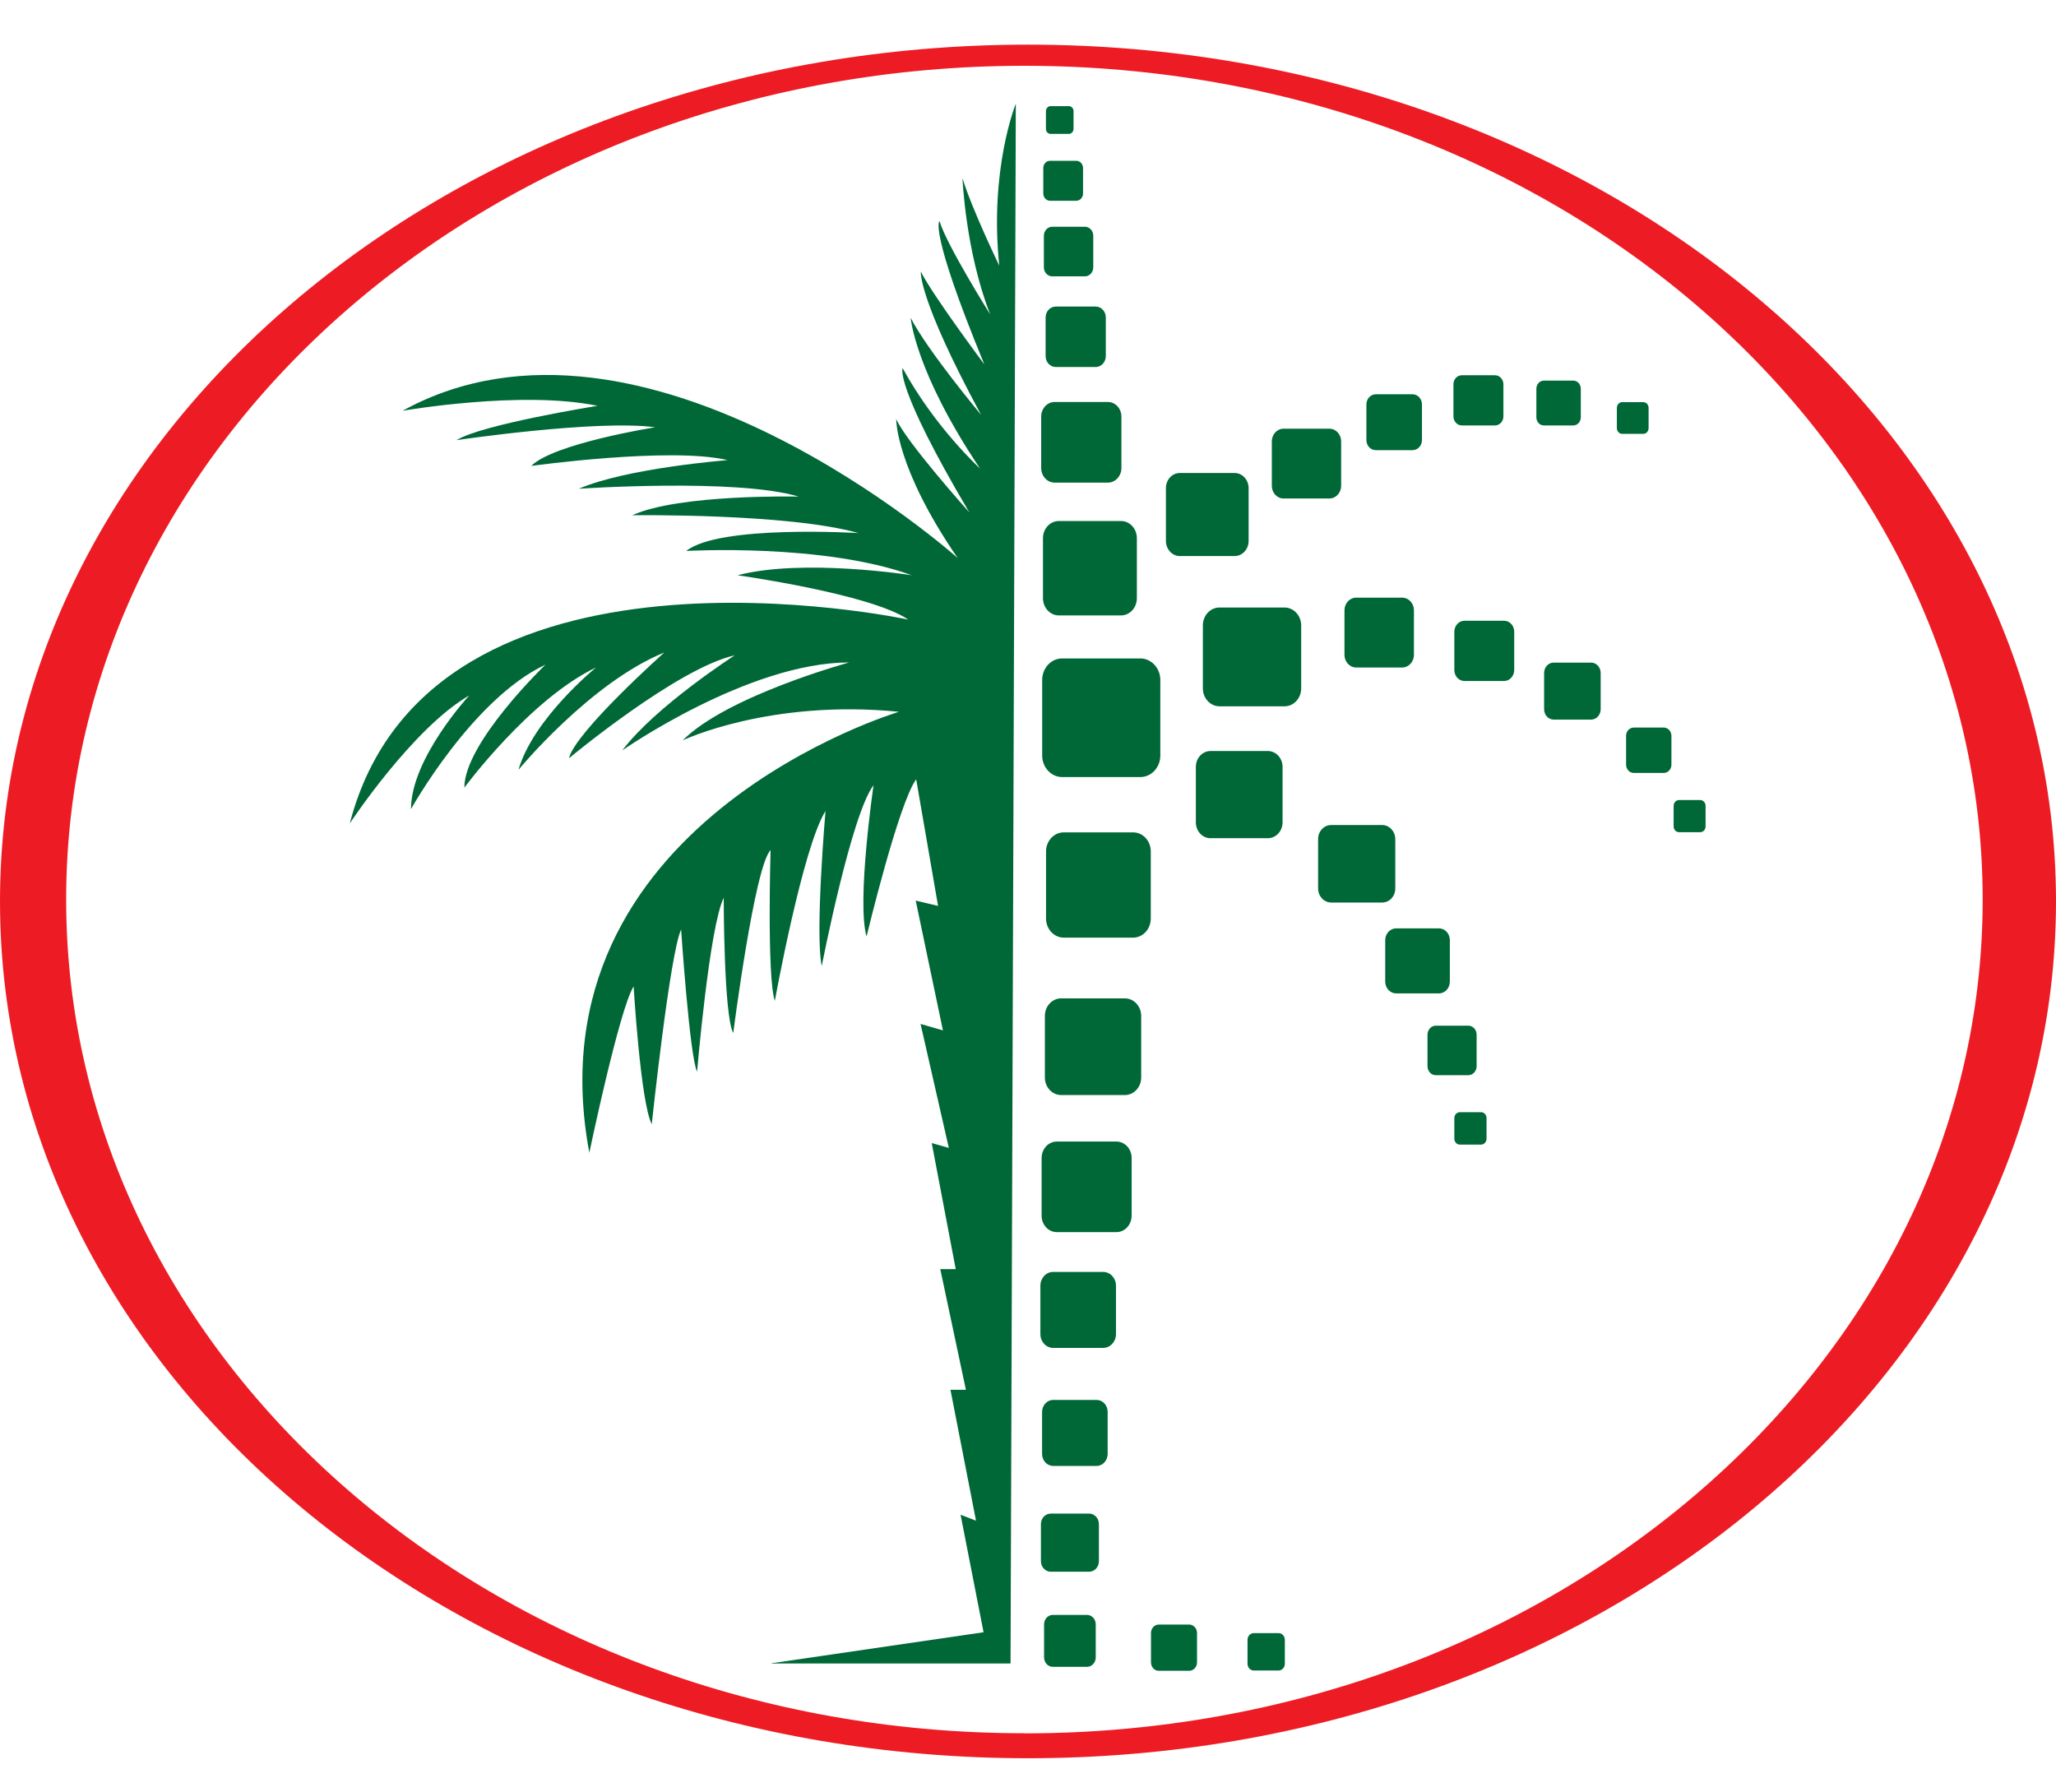 <svg width="39" height="34" viewBox="0 0 39 34" fill="none" xmlns="http://www.w3.org/2000/svg">
<path d="M19.5 0.847C8.731 0.847 0 8.124 0 17.099C0 26.075 8.73 33.352 19.5 33.352C30.27 33.352 39 26.075 39 17.099C39 8.124 30.269 0.847 19.5 0.847ZM19.432 32.878C9.394 32.878 1.255 25.798 1.255 17.062C1.255 8.326 9.394 1.248 19.432 1.248C29.47 1.248 37.609 8.328 37.609 17.064C37.609 25.8 29.472 32.88 19.432 32.88V32.878Z" fill="#ED1C24"/>
<path d="M14.634 31.555H19.169L19.269 1.966C19.269 1.966 18.764 3.206 18.955 5.039C18.955 5.039 18.438 3.971 18.257 3.38C18.257 3.38 18.315 4.774 18.783 5.964C18.783 5.964 17.964 4.662 17.821 4.194C17.821 4.194 17.609 4.336 18.672 6.912C18.672 6.912 17.69 5.599 17.467 5.152C17.467 5.152 17.405 5.64 18.61 7.869C18.61 7.869 17.598 6.658 17.274 6.028C17.274 6.028 17.355 7.045 18.589 8.886C18.589 8.886 17.739 8.113 17.122 6.983C17.122 6.983 16.95 7.288 18.387 9.72C18.387 9.72 17.193 8.387 17 7.949C17 7.949 16.983 8.862 18.165 10.584C18.165 10.584 12.223 5.269 7.636 7.792C7.636 7.792 9.89 7.398 11.333 7.698C11.333 7.698 9.134 8.051 8.661 8.349C8.661 8.349 11.32 7.955 12.426 8.105C12.426 8.105 10.502 8.411 10.078 8.838C10.078 8.838 12.722 8.471 13.802 8.728C13.802 8.728 11.886 8.878 10.981 9.271C10.981 9.271 13.977 9.067 15.151 9.42C15.151 9.42 12.884 9.367 11.993 9.774C11.993 9.774 14.949 9.733 16.285 10.112C16.285 10.112 13.64 9.949 13.018 10.451C13.018 10.451 15.609 10.301 17.297 10.912C17.297 10.912 15.245 10.586 13.99 10.912C13.99 10.912 16.513 11.265 17.229 11.753C17.229 11.753 8.147 9.787 6.635 15.62C6.635 15.62 7.822 13.816 8.902 13.191C8.902 13.191 7.796 14.384 7.796 15.348C7.796 15.348 8.957 13.259 10.347 12.608C10.347 12.608 8.808 14.086 8.808 14.941C8.808 14.941 10.05 13.259 11.305 12.662C11.305 12.662 10.118 13.626 9.835 14.602C9.835 14.602 11.198 12.947 12.601 12.377C12.601 12.377 10.913 13.883 10.792 14.384C10.792 14.384 12.844 12.675 13.937 12.431C13.937 12.431 12.439 13.394 11.804 14.234C11.804 14.234 14.192 12.566 16.108 12.566C16.108 12.566 13.794 13.197 12.95 14.044C12.95 14.044 14.597 13.258 17.052 13.502C17.052 13.502 10.005 15.599 11.179 21.866C11.179 21.866 11.746 19.149 12.019 18.711C12.019 18.711 12.15 20.909 12.363 21.326C12.363 21.326 12.706 18.091 12.92 17.632C12.92 17.632 13.082 20.043 13.223 20.328C13.223 20.328 13.456 17.581 13.728 17.031C13.728 17.031 13.728 19.27 13.909 19.595C13.909 19.595 14.314 16.43 14.617 16.126C14.617 16.126 14.545 18.537 14.698 18.985C14.698 18.985 15.224 16.076 15.659 15.384C15.659 15.384 15.457 17.713 15.588 18.324C15.588 18.324 16.145 15.455 16.57 14.895C16.57 14.895 16.246 17.113 16.438 17.764C16.438 17.764 17.046 15.231 17.379 14.783L17.794 17.184L17.37 17.083L17.886 19.545L17.462 19.423L17.998 21.774L17.674 21.683L18.129 24.074H17.836L18.322 26.363H18.029L18.514 28.846L18.221 28.733L18.657 30.962L14.628 31.551L14.634 31.555Z" fill="#006837"/>
<path d="M21.565 11.348C21.565 11.527 21.431 11.674 21.264 11.674H20.085C19.919 11.674 19.784 11.527 19.784 11.348V10.208C19.784 10.029 19.919 9.883 20.085 9.883H21.264C21.431 9.883 21.565 10.029 21.565 10.208V11.348Z" fill="#006837"/>
<path d="M23.685 10.261C23.685 10.419 23.566 10.548 23.419 10.548H22.381C22.235 10.548 22.116 10.419 22.116 10.261V9.259C22.116 9.101 22.234 8.972 22.381 8.972H23.419C23.565 8.972 23.685 9.101 23.685 9.259V10.261Z" fill="#006837"/>
<path d="M24.682 13.057C24.682 13.246 24.541 13.398 24.366 13.398H23.133C22.958 13.398 22.817 13.245 22.817 13.057V11.864C22.817 11.675 22.958 11.524 23.133 11.524H24.366C24.54 11.524 24.682 11.677 24.682 11.864V13.057Z" fill="#006837"/>
<path d="M24.329 15.599C24.329 15.765 24.204 15.9 24.05 15.9H22.962C22.808 15.9 22.684 15.765 22.684 15.599V14.547C22.684 14.381 22.808 14.246 22.962 14.246H24.05C24.204 14.246 24.329 14.381 24.329 14.547V15.599Z" fill="#006837"/>
<path d="M26.467 16.853C26.467 17.001 26.357 17.12 26.219 17.12H25.251C25.114 17.12 25.003 17 25.003 16.853V15.917C25.003 15.769 25.113 15.65 25.251 15.65H26.219C26.355 15.65 26.467 15.771 26.467 15.917V16.853Z" fill="#006837"/>
<path d="M27.502 18.619C27.502 18.743 27.41 18.844 27.295 18.844H26.483C26.369 18.844 26.276 18.743 26.276 18.619V17.834C26.276 17.711 26.369 17.61 26.483 17.61H27.295C27.41 17.61 27.502 17.711 27.502 17.834V18.619Z" fill="#006837"/>
<path d="M28.01 20.224C28.01 20.319 27.939 20.395 27.853 20.395H27.235C27.147 20.395 27.078 20.319 27.078 20.224V19.627C27.078 19.533 27.149 19.456 27.235 19.456H27.853C27.941 19.456 28.01 19.533 28.01 19.627V20.224Z" fill="#006837"/>
<path d="M28.198 21.6C28.198 21.662 28.151 21.712 28.094 21.712H27.691C27.634 21.712 27.587 21.662 27.587 21.6V21.209C27.587 21.148 27.634 21.097 27.691 21.097H28.094C28.151 21.097 28.198 21.148 28.198 21.209V21.6Z" fill="#006837"/>
<path d="M26.821 12.421C26.821 12.554 26.721 12.662 26.598 12.662H25.725C25.602 12.662 25.503 12.554 25.503 12.421V11.578C25.503 11.444 25.603 11.337 25.725 11.337H26.598C26.721 11.337 26.821 11.444 26.821 11.578V12.421Z" fill="#006837"/>
<path d="M28.723 12.709C28.723 12.823 28.637 12.918 28.53 12.918H27.779C27.673 12.918 27.587 12.825 27.587 12.709V11.983C27.587 11.869 27.673 11.775 27.779 11.775H28.53C28.637 11.775 28.723 11.867 28.723 11.983V12.709Z" fill="#006837"/>
<path d="M30.363 13.453C30.363 13.562 30.282 13.65 30.182 13.65H29.471C29.37 13.65 29.29 13.562 29.29 13.453V12.766C29.29 12.657 29.37 12.569 29.471 12.569H30.182C30.282 12.569 30.363 12.657 30.363 12.766V13.453Z" fill="#006837"/>
<path d="M31.705 14.506C31.705 14.592 31.64 14.662 31.559 14.662H30.991C30.911 14.662 30.845 14.592 30.845 14.506V13.957C30.845 13.871 30.91 13.801 30.991 13.801H31.559C31.64 13.801 31.705 13.871 31.705 13.957V14.506Z" fill="#006837"/>
<path d="M32.353 15.676C32.353 15.738 32.307 15.786 32.251 15.786H31.849C31.793 15.786 31.747 15.738 31.747 15.676V15.287C31.747 15.225 31.793 15.176 31.849 15.176H32.251C32.307 15.176 32.353 15.225 32.353 15.287V15.676Z" fill="#006837"/>
<path d="M25.44 9.215C25.44 9.348 25.34 9.456 25.218 9.456H24.347C24.224 9.456 24.125 9.348 24.125 9.215V8.373C24.125 8.24 24.224 8.132 24.347 8.132H25.218C25.341 8.132 25.44 8.24 25.44 8.373V9.215Z" fill="#006837"/>
<path d="M26.973 8.347C26.973 8.453 26.894 8.539 26.795 8.539H26.097C25.998 8.539 25.919 8.453 25.919 8.347V7.671C25.919 7.566 25.998 7.479 26.097 7.479H26.795C26.894 7.479 26.973 7.566 26.973 7.671V8.347Z" fill="#006837"/>
<path d="M28.518 7.897C28.518 7.993 28.447 8.07 28.358 8.07H27.73C27.641 8.07 27.57 7.992 27.57 7.897V7.29C27.57 7.194 27.641 7.118 27.73 7.118H28.358C28.447 7.118 28.518 7.196 28.518 7.29V7.897Z" fill="#006837"/>
<path d="M29.986 7.915C29.986 8 29.923 8.07 29.844 8.07H29.285C29.206 8.07 29.143 8.002 29.143 7.915V7.375C29.143 7.29 29.206 7.22 29.285 7.22H29.844C29.923 7.22 29.986 7.288 29.986 7.375V7.915Z" fill="#006837"/>
<path d="M31.272 8.121C31.272 8.181 31.227 8.23 31.17 8.23H30.772C30.715 8.23 30.67 8.181 30.67 8.121V7.737C30.67 7.677 30.715 7.628 30.772 7.628H31.17C31.227 7.628 31.272 7.677 31.272 7.737V8.121Z" fill="#006837"/>
<path d="M21.272 8.877C21.272 9.03 21.157 9.155 21.014 9.155H20.007C19.864 9.155 19.75 9.03 19.75 8.877V7.903C19.75 7.75 19.864 7.625 20.007 7.625H21.014C21.157 7.625 21.272 7.749 21.272 7.903V8.877Z" fill="#006837"/>
<path d="M20.976 6.754C20.976 6.87 20.888 6.962 20.783 6.962H20.027C19.92 6.962 19.834 6.868 19.834 6.754V6.023C19.834 5.907 19.92 5.815 20.027 5.815H20.783C20.89 5.815 20.976 5.907 20.976 6.023V6.754Z" fill="#006837"/>
<path d="M20.738 5.071C20.738 5.166 20.667 5.242 20.58 5.242H19.96C19.872 5.242 19.801 5.166 19.801 5.071V4.472C19.801 4.378 19.872 4.301 19.96 4.301H20.58C20.667 4.301 20.738 4.378 20.738 4.472V5.071Z" fill="#006837"/>
<path d="M20.544 3.67C20.544 3.746 20.488 3.808 20.416 3.808H19.918C19.848 3.808 19.79 3.746 19.79 3.67V3.188C19.79 3.111 19.846 3.05 19.918 3.05H20.416C20.486 3.05 20.544 3.111 20.544 3.188V3.67Z" fill="#006837"/>
<path d="M20.364 2.444C20.364 2.496 20.324 2.54 20.275 2.54H19.928C19.88 2.54 19.84 2.498 19.84 2.444V2.109C19.84 2.057 19.88 2.013 19.928 2.013H20.275C20.324 2.013 20.364 2.055 20.364 2.109V2.444Z" fill="#006837"/>
<path d="M22.01 14.331C22.01 14.557 21.84 14.74 21.631 14.74H20.148C19.939 14.74 19.769 14.556 19.769 14.331V12.899C19.769 12.672 19.939 12.49 20.148 12.49H21.631C21.84 12.49 22.01 12.674 22.01 12.899V14.331Z" fill="#006837"/>
<path d="M21.829 17.423C21.829 17.623 21.679 17.786 21.494 17.786H20.179C19.993 17.786 19.842 17.623 19.842 17.423V16.152C19.842 15.951 19.993 15.789 20.179 15.789H21.494C21.68 15.789 21.829 15.951 21.829 16.152V17.423Z" fill="#006837"/>
<path d="M21.647 20.439C21.647 20.623 21.509 20.772 21.337 20.772H20.13C19.959 20.772 19.82 20.623 19.82 20.439V19.271C19.82 19.087 19.958 18.938 20.13 18.938H21.337C21.508 18.938 21.647 19.087 21.647 19.271V20.439Z" fill="#006837"/>
<path d="M21.466 23.059C21.466 23.232 21.337 23.372 21.178 23.372H20.046C19.886 23.372 19.758 23.232 19.758 23.059V21.967C19.758 21.794 19.887 21.654 20.046 21.654H21.178C21.338 21.654 21.466 21.794 21.466 21.967V23.059Z" fill="#006837"/>
<path d="M21.169 25.306C21.169 25.451 21.061 25.568 20.926 25.568H19.977C19.843 25.568 19.735 25.451 19.735 25.306V24.389C19.735 24.244 19.843 24.127 19.977 24.127H20.926C21.061 24.127 21.169 24.244 21.169 24.389V25.306Z" fill="#006837"/>
<path d="M21.011 27.579C21.011 27.705 20.917 27.807 20.801 27.807H19.978C19.861 27.807 19.767 27.706 19.767 27.579V26.783C19.767 26.658 19.861 26.555 19.978 26.555H20.801C20.917 26.555 21.011 26.656 21.011 26.783V27.579Z" fill="#006837"/>
<path d="M20.845 29.614C20.845 29.725 20.762 29.814 20.659 29.814H19.932C19.83 29.814 19.745 29.725 19.745 29.614V28.911C19.745 28.8 19.828 28.711 19.932 28.711H20.659C20.761 28.711 20.845 28.8 20.845 28.911V29.614Z" fill="#006837"/>
<path d="M20.785 31.439C20.785 31.538 20.71 31.618 20.62 31.618H19.97C19.88 31.618 19.805 31.538 19.805 31.439V30.812C19.805 30.713 19.88 30.633 19.97 30.633H20.62C20.71 30.633 20.785 30.713 20.785 30.812V31.439Z" fill="#006837"/>
<path d="M22.706 31.534C22.706 31.622 22.639 31.693 22.558 31.693H21.98C21.899 31.693 21.833 31.622 21.833 31.534V30.976C21.833 30.887 21.899 30.816 21.98 30.816H22.558C22.639 30.816 22.706 30.887 22.706 30.976V31.534Z" fill="#006837"/>
<path d="M24.372 31.559C24.372 31.631 24.318 31.688 24.252 31.688H23.784C23.717 31.688 23.664 31.631 23.664 31.559V31.107C23.664 31.035 23.717 30.978 23.784 30.978H24.252C24.318 30.978 24.372 31.035 24.372 31.107V31.559Z" fill="#006837"/>
</svg>
